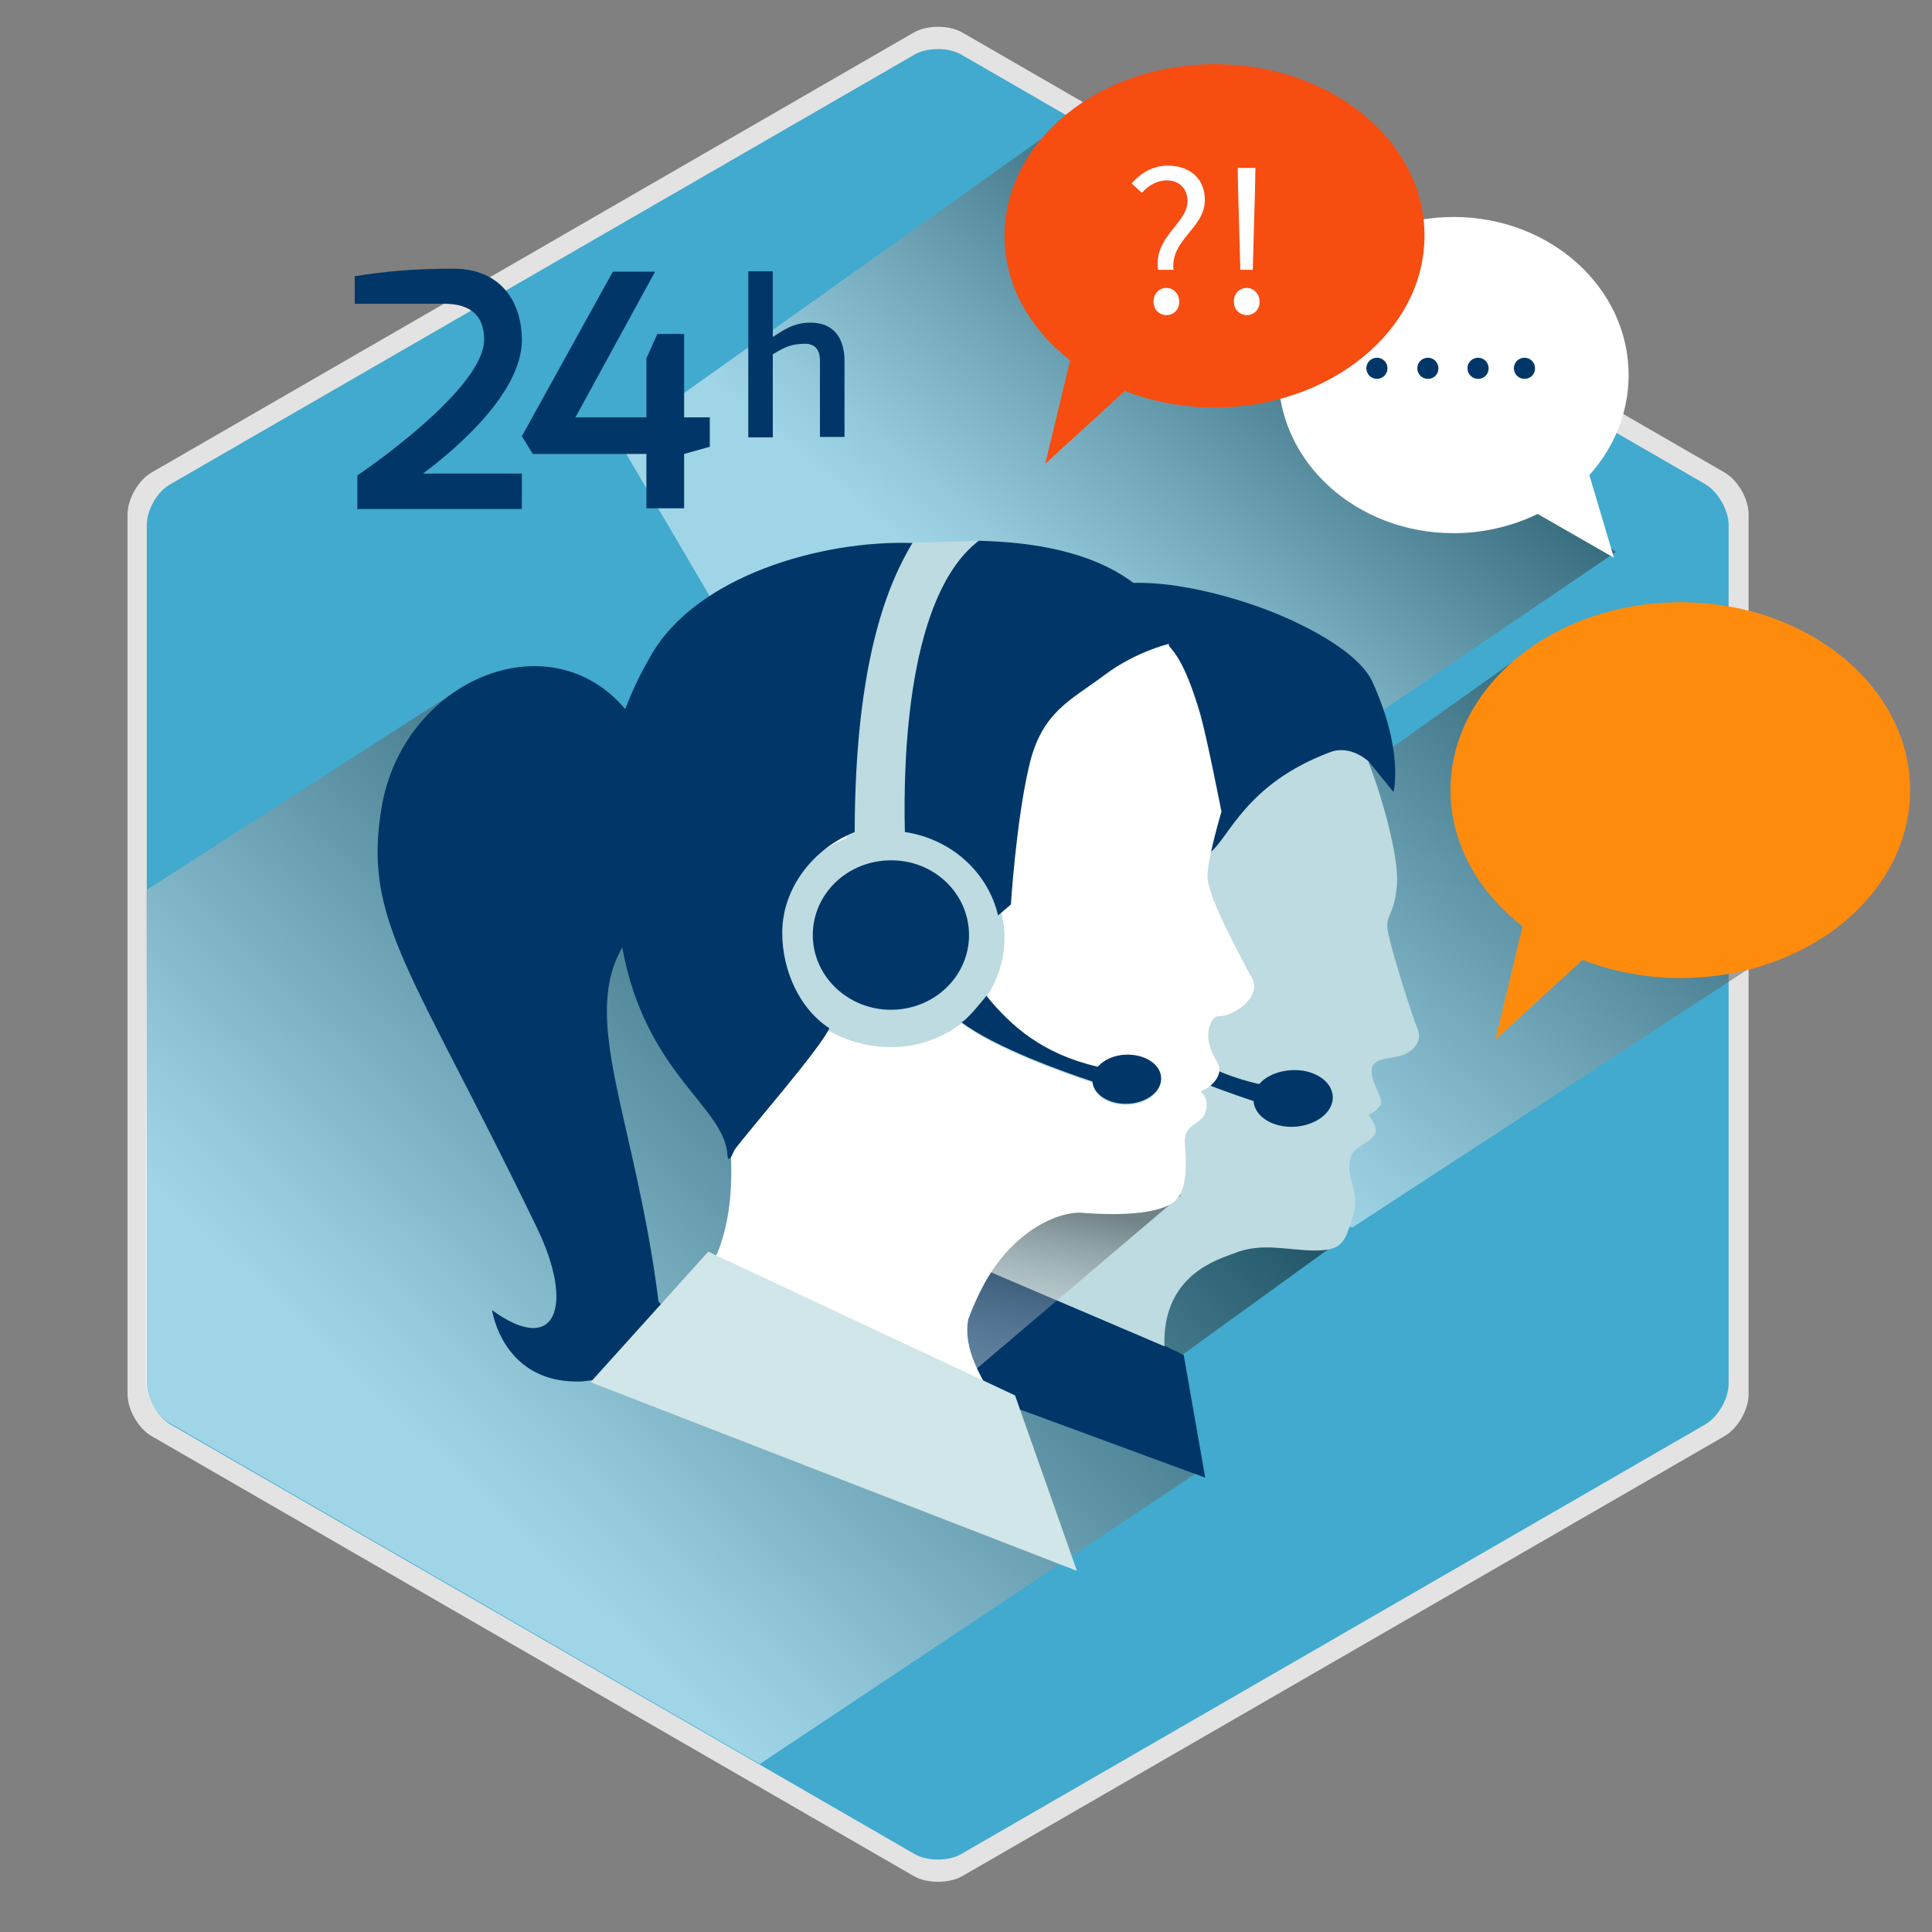 <?xml version="1.0" encoding="utf-8"?>
<!-- Generator: Adobe Illustrator 24.0.1, SVG Export Plug-In . SVG Version: 6.00 Build 0)  -->
<svg version="1.1" xmlns="http://www.w3.org/2000/svg" xmlns:xlink="http://www.w3.org/1999/xlink" x="0px" y="0px"
	 viewBox="0 0 512 512" style="enable-background:new 0 0 512 512;" xml:space="preserve">
<rect x="0" y="0" width="512" height="512" fill="#808080" stroke="none"/>
<style type="text/css">
	.st0{display:none;}
	.st1{display:inline;}
	.st2{fill:#006DF0;}
	.st3{fill:#FEE9AB;}
	.st4{fill:#FFDE55;}
	.st5{fill:#898890;}
	.st6{fill:#E0E0E2;}
	.st7{fill:#57565C;}
	.st8{fill:#C6C5CA;}
	.st9{fill:#FF3051;}
	.st10{fill:#B2FA09;}
	.st11{fill:#CD2A00;}
	.st12{fill:#EBBF00;}
	.st13{fill:#9CDD05;}
	.st14{fill:#C0AB91;}
	.st15{fill:#A78966;}
	.st16{fill:#FFC477;}
	.st17{fill:#FFB655;}
	.st18{fill:#185F93;}
	.st19{opacity:0.78;fill:#FFFFFF;}
	.st20{fill:#41AACE;}
	.st21{opacity:0.5;clip-path:url(#SVGID_1_);fill:url(#SVGID_2_);}
	.st22{fill:#FFFFFF;}
	.st23{fill:#A9CDD3;}
	.st24{opacity:0.5;fill:url(#SVGID_3_);}
	.st25{fill:#FF8B0D;}
	.st26{fill:#003768;}
	.st27{fill:#D1E6E8;}
	.st28{opacity:0.5;fill:url(#SVGID_4_);}
	.st29{opacity:0.5;fill:url(#SVGID_5_);}
	.st30{fill:#006E99;}
	.st31{fill:#BDDBE0;}
	.st32{fill:#F74C0F;}
	.st33{opacity:0.5;fill:url(#SVGID_7_);}
	.st34{opacity:0.5;fill:url(#SVGID_8_);}
	.st35{opacity:0.5;fill:url(#SVGID_10_);}
	.st36{opacity:0.5;fill:url(#SVGID_11_);}
	.st37{fill:#F74D11;}
	.st38{opacity:0.5;clip-path:url(#SVGID_12_);fill:url(#SVGID_13_);}
	.st39{opacity:0.4;fill:url(#SVGID_14_);}
</style>
<g id="Layer_1" class="st0">
	<g id="creadit-card-marketing-seo-hand" class="st1">
		<rect x="360" y="440" class="st2" width="128" height="48"/>
		<path class="st3" d="M288,488H56c-17.7,0-32-14.3-32-32V56c0-17.7,14.3-32,32-32h168c17.7,0,32,14.3,32,32v400
			C256,473.7,270.3,488,288,488z"/>
		<path class="st4" d="M288,488h-32c-17.7,0-32-14.3-32-32V56c0-17.7-14.3-32-32-32h32c17.7,0,32,14.3,32,32v400
			C256,473.7,270.3,488,288,488z"/>
		<path class="st5" d="M424,120v48H88v-48c0-8.8,7.2-16,16-16h304C416.8,104,424,111.2,424,120z"/>
		<path class="st6" d="M88,168v144c0,8.8,7.2,16,16,16h304c8.8,0,16-7.2,16-16V168H88z"/>
		<path class="st7" d="M424,120v48h-32v-48c0-8.8-7.2-16-16-16h32C416.8,104,424,111.2,424,120z"/>
		<path class="st8" d="M424,168v144c0,8.8-7.2,16-16,16h-32c8.8,0,16-7.2,16-16V168H424z"/>
		<rect x="344" y="200" class="st9" width="32" height="32"/>
		<rect x="280" y="200" class="st4" width="32" height="32"/>
		<rect x="216" y="200" class="st10" width="32" height="32"/>
		<rect x="360" y="200" class="st11" width="16" height="32"/>
		<rect x="296" y="200" class="st12" width="16" height="32"/>
		<rect x="232" y="200" class="st13" width="16" height="32"/>
		<path class="st14" d="M256,424v32c0,17.7,14.3,32,32,32s32-14.3,32-32v-32H256z"/>
		<path class="st15" d="M320,424v32c0,17.6-14.3,32-31.9,32c-5.7,0-11.2-1.5-16.1-4.3c9.9-5.7,16-16.3,16-27.7v-32H320z"/>
		<path class="st16" d="M424,352V152l53.1,46.4c6.9,6.1,10.9,14.9,10.9,24.1v154.9c0,4.3-0.9,8.6-2.6,12.6l-17.3,40.3
			c-2.5,5.9-8.3,9.7-14.7,9.7h-60.9c-5.3,0-10.3-2.7-13.3-7.1l-5.9-8.8c-3.5-5.3-5.4-11.4-5.4-17.8V360l-6.6-24l-8.6-31.4
			c-3.7-13.7,4.4-27.9,18.1-31.7c2.2-0.6,4.5-0.9,6.8-0.9l0,0c11,0,20.7,6.9,24.4,17.3L424,352z"/>
		<path class="st17" d="M402.1,289.3c-1.1-3.1-2.8-5.9-4.9-8.3c-0.3-0.3-0.5-0.6-0.8-0.9c-1.1-1.2-2.4-2.3-3.7-3.2
			c-0.2-0.2-0.4-0.3-0.6-0.4l0,0c-4.2-2.9-9.2-4.4-14.3-4.4c-4.2,0-8.4,1-12.2,3c0.8,0.4,1.7,0.8,2.4,1.4c0.2,0.1,0.4,0.2,0.6,0.4
			c4.4,3.1,7.7,7.4,9.4,12.5L400,352h24L402.1,289.3z"/>
		<path class="st17" d="M488,222.6v154.9c0,4.3-0.9,8.6-2.6,12.6l-17.3,40.3c-2.6,5.9-8.3,9.7-14.7,9.7h-24c6.4,0,12.2-3.8,14.7-9.7
			l17.3-40.3c1.7-4,2.6-8.2,2.6-12.6V222.6c0-9.3-4-18.1-11-24.2L424,173v-21l53,46.4C484,204.5,488,213.3,488,222.6z"/>
		<path d="M216,240h32c4.4,0,8-3.6,8-8v-32c0-4.4-3.6-8-8-8h-32c-4.4,0-8,3.6-8,8v32C208,236.4,211.6,240,216,240z M224,208h16v16
			h-16V208z"/>
		<path d="M280,240h32c4.4,0,8-3.6,8-8v-32c0-4.4-3.6-8-8-8h-32c-4.4,0-8,3.6-8,8v32C272,236.4,275.6,240,280,240z M288,208h16v16
			h-16V208z"/>
		<path d="M384,232v-32c0-4.4-3.6-8-8-8h-32c-4.4,0-8,3.6-8,8v32c0,4.4,3.6,8,8,8h32C380.4,240,384,236.4,384,232z M368,224h-16v-16
			h16V224z"/>
		<path d="M496,377.4V222.6c0-11.6-5-22.6-13.7-30.2l-50.3-44V120c0-13.2-10.8-24-24-24H264V56c0-22.1-17.9-40-40-40H56
			c-22.1,0-40,17.9-40,40v400c0,22.1,17.9,40,40,40h232c22.1,0,40-17.9,40-40v-32c0-4.4-3.6-8-8-8h-56v-80h89.2l5.9,22
			c0.6,2.1,0.9,4.2,0.9,6.3v42c0,7.9,2.3,15.6,6.7,22.2l2.3,3.5h-9c-4.4,0-8,3.6-8,8v48c0,4.4,3.6,8,8,8h128c4.4,0,8-3.6,8-8v-48
			c0-4.4-3.6-8-8-8h-11.8l16.6-38.8C494.9,388.2,496,382.9,496,377.4z M408,112c4.4,0,8,3.6,8,8v40H96v-40c0-4.4,3.6-8,8-8H408z
			 M56,480c-13.2,0-24-10.8-24-24V56c0-13.2,10.8-24,24-24h168c13.2,0,24,10.8,24,24v40H104c-13.2,0-24,10.8-24,24v192
			c0,13.2,10.8,24,24,24h144v120c0,8.7,2.9,17.1,8.2,24H56z M312,432v24c0,13.3-10.7,24-24,24s-24-10.7-24-24v-24H312z M350.9,277.3
			c-6.4,8.4-8.5,19.3-5.7,29.4l3.6,13.3H104c-4.4,0-8-3.6-8-8V176h320v128.8l-6.3-18.2c-6.2-17.6-25.5-26.9-43.1-20.7
			C360.3,268.1,354.9,272,350.9,277.3z M480,448v32H368v-32H480z M480,377.4c0,3.2-0.6,6.5-1.9,9.4L458.7,432h-70.4l-8.3-12.4
			c-2.6-3.9-4-8.6-4-13.3v-42c0-3.6-0.5-7.1-1.4-10.6l-13.9-51.3c-1.5-5.4-0.4-11.1,3-15.5c6-7.8,17.2-9.3,25-3.3
			c2.7,2.1,4.8,5,6,8.2l21.9,62.7c1.5,4.2,6.1,6.3,10.2,4.8c3.1-1.1,5.2-4.1,5.3-7.4V169.6l39.8,34.9c5.2,4.6,8.2,11.2,8.2,18.1
			V377.4z"/>
		<path d="M152,224c4.4,0,8,3.6,8,8h16c0-10.1-6.4-19.1-16-22.5V200h-16v9.5c-12.5,4.4-19,18.1-14.6,30.5c3.4,9.6,12.5,16,22.6,16
			c4.4,0,8,3.6,8,8s-3.6,8-8,8s-8-3.6-8-8h-16c0,10.1,6.4,19.1,16,22.5v9.5h16v-9.5c12.5-4.4,19-18.1,14.6-30.5
			c-3.4-9.6-12.5-16-22.6-16c-4.4,0-8-3.6-8-8S147.6,224,152,224z"/>
		<rect x="208" y="256" width="120" height="16"/>
		<rect x="208" y="288" width="120" height="16"/>
		<rect x="64" y="368" width="32" height="16"/>
		<rect x="112" y="368" width="104" height="16"/>
		<rect x="64" y="416" width="32" height="16"/>
		<rect x="112" y="416" width="104" height="16"/>
	</g>
</g>
<g id="Layer_2" class="st0">
	<g class="st1">
		<g>
			<path class="st19" d="M467.2,376.2c0,4.1-2.9,9.1-6.4,11.1L258.6,504c-3.5,2-9.3,2-12.8,0L43.6,387.3c-3.5-2-6.4-7-6.4-11.1
				V142.7c0-4.1,2.9-9.1,6.4-11.1L245.8,14.9c3.5-2,9.3-2,12.8,0l202.2,116.7c3.5,2,6.4,7,6.4,11.1V376.2z"/>
			<path class="st20" d="M461.9,373.3c0,4-2.8,8.9-6.3,10.8L258.4,498.1c-3.4,2-9.1,2-12.5,0L48.7,384.2c-3.4-2-6.3-6.9-6.3-10.8
				V145.6c0-4,2.8-8.9,6.3-10.9L245.9,20.9c3.4-2,9.1-2,12.5,0l197.2,113.9c3.4,2,6.3,6.9,6.3,10.9V373.3z"/>
			<g>
				<defs>
					<path id="SVGID_6_" d="M461.2,372.6c0,4-2.8,8.9-6.3,10.8L257.7,497.3c-3.4,2-9.1,2-12.5,0L47.9,383.4c-3.4-2-6.3-6.9-6.3-10.8
						V144.8c0-4,2.8-8.9,6.3-10.9L245.2,20.1c3.4-2,9.1-2,12.5,0L454.9,134c3.4,2,6.3,6.9,6.3,10.9V372.6z"/>
				</defs>
				<clipPath id="SVGID_1_">
					<use xlink:href="#SVGID_6_"  style="overflow:visible;"/>
				</clipPath>
				
					<linearGradient id="SVGID_2_" gradientUnits="userSpaceOnUse" x1="-263.546" y1="586.496" x2="352.892" y2="-74.553" gradientTransform="matrix(0.545 7.390000e-02 7.390000e-02 0.551 151.137 118.482)">
					<stop  offset="0.126" style="stop-color:#FFFFFF"/>
					<stop  offset="0.201" style="stop-color:#F6F6F6"/>
					<stop  offset="0.322" style="stop-color:#DEDEDE"/>
					<stop  offset="0.474" style="stop-color:#B6B6B6"/>
					<stop  offset="0.653" style="stop-color:#7F7F7F"/>
					<stop  offset="0.851" style="stop-color:#393939"/>
					<stop  offset="1" style="stop-color:#000000"/>
				</linearGradient>
				<polygon class="st21" points="320.6,112.1 375.3,140 404.2,166.7 424.3,194.6 425.4,220.2 416.5,235.9 106.5,444.4 18.9,391.6 
					12.8,244.8 244.8,86.4 				"/>
			</g>
			<g>
				<path class="st22" d="M254.4,239c0,0.9-0.7,1.7-1.7,1.7H86.2c-0.9,0-1.7-0.8-1.7-1.7V25.7c0-0.9,0.7-1.7,1.7-1.7h166.6
					c0.9,0,1.7,0.8,1.7,1.7V239z"/>
				<g>
					<rect x="119.4" y="54.4" class="st23" width="103.2" height="5.7"/>
					<rect x="119.4" y="64" class="st23" width="103.2" height="5.7"/>
					<rect x="119.4" y="73.7" class="st23" width="103.2" height="5.7"/>
					<rect x="119.4" y="83.5" class="st23" width="103.2" height="5.7"/>
				</g>
				<g>
					<rect x="119.4" y="112.7" class="st23" width="103.2" height="5.7"/>
					<rect x="119.4" y="122.2" class="st23" width="103.2" height="5.7"/>
					<rect x="119.4" y="132" class="st23" width="103.2" height="5.7"/>
					<rect x="119.4" y="141.7" class="st23" width="103.2" height="5.7"/>
				</g>
				<g>
					<rect x="119.4" y="169.8" class="st23" width="103.2" height="5.7"/>
					<rect x="119.4" y="179.4" class="st23" width="103.2" height="5.7"/>
					<rect x="119.4" y="189.1" class="st23" width="103.2" height="5.7"/>
					<rect x="119.4" y="198.9" class="st23" width="103.2" height="5.7"/>
				</g>
			</g>
			<linearGradient id="SVGID_3_" gradientUnits="userSpaceOnUse" x1="116.718" y1="447.791" x2="395.584" y2="148.744">
				<stop  offset="0.132" style="stop-color:#FFFFFF"/>
				<stop  offset="0.813" style="stop-color:#000000"/>
			</linearGradient>
			<polygon class="st24" points="42.9,379 221.1,482.5 337.2,405.5 345.3,385.9 399.1,349.2 377.7,322.3 374.5,258 304.7,225.5 
				245.2,202.5 45.9,319.5 			"/>
			<path class="st25" d="M163.4,273.2c-1.9-1-4.7-1.6-4.7-1.6s3.8,8.9,4.1,14.4c0.4,7.4-4.7,12.1-14.1,11.9
				c-10.5-0.5-13.3-6.2-12.7-13.6c0.4-5.4,4.3-13.2,4.3-13.2s-2.8,0.1-2.8,0.1c-3.6,0.3-9.8,5.6-14.8,13.5c-3,4.7-8.2,12.6,0.7,23.1
				c9,10.6,10.4,14.5,10.2,19.1c-0.2,3.9,2,81.3,2.4,107.1c-0.3,2.2-0.8,3.4-1.6,4.1c-0.4,0.3-2.1,1.6-2.3,1.9
				c-8.2,7.9-8.5,21-0.6,29.2c7.9,8.2,21,8.5,29.2,0.6c8.2-7.9,8.5-21,0.6-29.2c-0.4-0.4-2-1.8-2.4-2.1c-0.8-0.7-1.3-1.7-1.6-3.8
				c1-25.2,5.2-104,5.2-107.9c-0.1-4.6,1.6-8.4,10.7-18.7c9.2-10.3,4.4-17.7,1.8-22.6C172.3,280.5,168,275.6,163.4,273.2z
				 M154.2,463.1c-4.5,4.3-11.6,4.1-15.9-0.3c-4.3-4.5-4.1-11.6,0.3-15.9c4.5-4.3,11.6-4.1,15.9,0.3
				C158.8,451.7,158.7,458.8,154.2,463.1z"/>
			<path class="st26" d="M104.4,372.8c1.8-2,4-5.4,6.1-12.5c3.1-10.3-3.2-14-6.3-17.3c-3.1-3.3-5.4-5.7-5.9-8.9
				c-0.5-3.2,2.6-102.8,2.4-107.1c-0.2-4.3,1.3-7.8,9.5-17.5c8.3-9.7,3.7-16.5,1.2-20.9c-2.7-4.8-6.9-9.2-11.1-11.3
				c-1.8-0.9-4.4-1.4-4.4-1.4s3.7,8.2,4.1,13.2c0.5,6.8-4.1,11.3-12.7,11.3c-9.8-0.2-12.5-5.4-12.1-12.3c0.3-5,3.7-12.3,3.7-12.3
				s-2.6,0.2-2.6,0.2c-3.3,0.3-8.9,5.4-13.4,12.8c-2.6,4.4-7.3,11.8,1.2,21.4c8.5,9.6,9.9,13.2,9.9,17.5
				c-0.1,4.3,5.2,103.5,4.8,106.8c-0.4,3.3-2.9,6-6,9.4c-3.1,3.4-7.9,6.7-4.4,17c3.1,9.2,7.5,14.2,9.2,15.2c0.7,0.5,1.4,0.7,2,0.7
				c2.1,0-4.9-7.7-1.7-16.2c0.5-1.2,12.4-7.1,22.3-0.1c1.1,0.8,1,15.4,1.8,14.8C102.3,375.1,103.2,374.3,104.4,372.8z"/>
			<g>
				<path class="st22" d="M299.4,286.6c-8.4,0.3-15,7.4-14.7,15.8c0.3,8.4,7.4,15,15.8,14.7c8.4-0.3,15-7.4,14.7-15.9
					C314.9,292.9,307.8,286.3,299.4,286.6z M297.7,239.5c-34.5,1.3-61.4,30.2-60.2,64.7c1.3,34.5,30.3,61.4,64.8,60.2
					c34.5-1.3,61.4-30.3,60.1-64.7C361.1,265.1,332.2,238.2,297.7,239.5z M301.2,334c-17.7,0.6-32.6-13.2-33.2-30.9
					c-0.7-17.7,13.2-32.6,30.9-33.2c17.7-0.6,32.6,13.2,33.2,30.9C332.7,318.4,318.8,333.3,301.2,334z M407.1,333.9l-5.2,13.4
					c-0.6,2-3,3.2-5.3,2.6l-19.6-4.9c-7,12.5-17.1,23.2-29.2,31.1l6.1,18.7c0.7,2.3-0.3,4.7-2.3,5.4l-13,6.1c-1.8,1-4.4,0.2-5.6-1.8
					l-10.8-17.1c-6.1,1.6-12.5,2.6-19,2.8c-7.1,0.3-14-0.3-20.7-1.7l-9.7,18.3c-1.1,2.1-3.6,3.1-5.5,2.2l-13.4-5.1
					c-2-0.6-3.2-3-2.6-5.3l4.9-19.9c-12.1-6.9-22.5-16.7-30.2-28.4l-20.6,6.7c-2.3,0.8-4.7-0.3-5.5-2.2l-6.1-13
					c-1-1.8-0.3-4.4,1.7-5.6l18.9-12c-1.6-6.1-2.5-12.4-2.8-18.9c-0.3-7.7,0.4-15.1,2-22.2l-19.9-10.7c-2.1-1.1-3.1-3.6-2.1-5.5
					l5.2-13.4c0.6-2,3-3.2,5.3-2.6l22.2,5.5c7-11.5,16.5-21.3,27.8-28.7l-7.6-21.2c-0.8-2.2,0.1-4.7,2.1-5.5l12.8-6.5
					c1.8-1.1,4.3-0.4,5.7,1.6l13.3,19.7c0.1,0.1,0.1,0.2,0.2,0.4c5.8-1.4,11.8-2.3,18-2.5c6.8-0.3,13.4,0.3,19.8,1.5
					c0,0,0-0.1,0.1-0.2l11.8-20.7c1.2-2,3.7-3,5.6-2l13.2,5.5c2,0.6,3.1,3.1,2.5,5.4l-6.1,21.9c11.1,6.3,20.7,15,28.2,25.3l20.4-6.7
					c2.3-0.7,4.7,0.3,5.5,2.2l6.2,13c1,1.8,0.3,4.4-1.8,5.6l-17.6,11.2c2.2,7.3,3.6,14.9,3.9,22.9c0.2,6.8-0.3,13.5-1.5,19.9
					l18.2,9.8C407,329.6,408,332,407.1,333.9z"/>
				<g>
					<g>
						<path class="st27" d="M278.5,216.2c-0.1-0.2-0.1-0.3-0.2-0.4L265,196.1c-1.3-2-3.9-2.7-5.7-1.6l-12.8,6.5
							c-1.9,0.8-2.9,3.3-2.1,5.5l7.6,21.2c-11.3,7.3-20.9,17.1-27.8,28.7l-22.2-5.5c-2.3-0.6-4.7,0.6-5.3,2.6l-5.2,13.4
							c-0.9,1.9,0,4.4,2.1,5.5l19.9,10.7c-1.6,7.2-2.3,14.6-2,22.2c0.2,6.5,1.2,12.8,2.8,18.9l-18.9,12c-2,1.3-2.8,3.8-1.7,5.6
							l6.1,13c0.7,2,3.2,3,5.5,2.2l20.6-6.8c7.7,11.7,18.1,21.5,30.2,28.4l-4.9,19.9c-0.6,2.3,0.6,4.7,2.6,5.3l13.4,5.1
							c1.9,0.9,4.4-0.1,5.5-2.2l9.7-18.3c5.5,1.1,11.1,1.7,16.9,1.7v-25.9c-33.2-0.3-60.7-26.6-61.9-60.1
							c-1.3-34.5,25.7-63.5,60.2-64.7c0.6,0,1.2,0,1.8,0v-25.9c-0.9,0-1.8,0-2.7,0C290.3,213.9,284.3,214.7,278.5,216.2z"/>
						<path class="st27" d="M267.7,303.1c0.6,17.1,14.6,30.6,31.5,30.8v-16.8c-7.9-0.3-14.4-6.6-14.8-14.6
							c-0.3-8.4,6.3-15.5,14.7-15.8c0,0,0,0,0,0v-16.8c-0.2,0-0.4,0-0.6,0C280.9,270.5,267.1,285.4,267.7,303.1z"/>
					</g>
				</g>
			</g>
			
				<linearGradient id="SVGID_4_" gradientUnits="userSpaceOnUse" x1="-14.258" y1="-60.011" x2="113.202" y2="-139.795" gradientTransform="matrix(0.797 -0.315 -0.315 0.509 133.657 208.076)">
				<stop  offset="0.203" style="stop-color:#FFFFFF"/>
				<stop  offset="0.303" style="stop-color:#E6E6E6"/>
				<stop  offset="0.517" style="stop-color:#A5A5A5"/>
				<stop  offset="0.824" style="stop-color:#3E3E3E"/>
				<stop  offset="1" style="stop-color:#000000"/>
			</linearGradient>
			<polygon class="st28" points="279,134 147.4,216 132.7,147.7 248.9,81.6 			"/>
			<g>
				<g>
					<path class="st22" d="M272.6,134.3c4.8,1.7,6.6,0.7,7.5-0.4c3.7-4.7,8.1-10.1,16-13.4c6.9-2.9,15.1-3.5,31.8,5.4
						c17.4,9.2,47,29.6,50.7,38.5c3.8,8.9-2.8,24-2.8,24c-1.2,2.7-0.5,6.7,1.6,8.9l35.8,37.6c2,2.2,5,2,6.7-0.5
						c0,0,14.5-21.6,15.7-33.5c1.2-11.9-0.9-21.4-31.5-50c-30.6-28.6-83.8-58.1-114.7-66.3c-30.2-8-38.8-8.6-52.6,6.9
						c-11.5,13-16,22.3-16,22.3c-1.3,2.7,0,5.6,2.9,6.4L272.6,134.3z"/>
				</g>
			</g>
		</g>
	</g>
</g>
<g id="Layer_3" class="st0">
	<g class="st1">
		<g>
			<path class="st19" d="M473.3,375.9c0,4.1-2.9,9.1-6.4,11.1L264.4,503.8c-3.5,2-9.3,2-12.8,0L49.2,387c-3.5-2-6.4-7.1-6.4-11.1
				V142.1c0-4.1,2.9-9.1,6.4-11.1L251.6,14.1c3.5-2,9.3-2,12.8,0L466.9,131c3.5,2,6.4,7,6.4,11.1V375.9z"/>
			<path class="st20" d="M468,373c0,4-2.8,8.9-6.3,10.9l-197.5,114c-3.4,2-9.1,2-12.5,0l-197.5-114c-3.5-2-6.3-6.9-6.3-10.9V145
				c0-4,2.8-8.9,6.3-10.9l197.5-114c3.4-2,9.1-2,12.5,0l197.5,114c3.4,2,6.3,6.9,6.3,10.9V373z"/>
			<g>
				
					<linearGradient id="SVGID_5_" gradientUnits="userSpaceOnUse" x1="-246.696" y1="284.204" x2="369.479" y2="170.925" gradientTransform="matrix(0.497 -0.319 0.54 0.842 88.929 142.137)">
					<stop  offset="0.385" style="stop-color:#FFFFFF"/>
					<stop  offset="0.462" style="stop-color:#E6E6E6"/>
					<stop  offset="0.627" style="stop-color:#A5A5A5"/>
					<stop  offset="0.864" style="stop-color:#3E3E3E"/>
					<stop  offset="1" style="stop-color:#000000"/>
				</linearGradient>
				<polygon class="st29" points="486.7,326.2 224.9,481.7 51.9,375.7 48.5,241.7 304.9,93.7 				"/>
				<g>
					<g>
						<g>
							<g>
								<g>
									<path class="st30" d="M462.1,75.6c-4.2,1.6-5.9,2.6-6.8,3.6c-0.7,0.8-2.4,3.2-2.4,8.5c0,3.8-0.7,28.4,5.5,44.1
										c0.6,1.2,1.8,0.8,2.4-0.2c0.8-1.2,2.1-9.6,1.2-10.3c-0.9-0.7-2.7-1.4-3.5-2.9c-0.8-1.5,0.2-27.3,0.7-28.7
										c0.5-1.3,2-1.1,3.2-0.9C461.5,82.9,462.1,75.6,462.1,75.6z"/>
								</g>
							</g>
						</g>
						<g>
							<path class="st26" d="M485.2,91H306.1c-1.7,0-3.1,1.4-3.1,3.1v232.2c0,1.7,1.4,3.1,3.1,3.1h179.1c1.7,0,3.1-1.4,3.1-3.1V94.1
								C488.3,92.4,486.9,91,485.2,91z"/>
							<path class="st22" d="M464.3,277.2c0,0-20.1,21.4-19.9,21.4H329.2c-1.3,0-2.3-1-2.3-2.3V124.1c0-1.3,1-2.3,2.3-2.3H462
								c1.3,0,2.3,1,2.3,2.3V277.2z"/>
							<path class="st23" d="M427.9,85.4h-64.6c-1.6,0-2.9,1.3-2.9,2.9c0,1.6,1.3,2.9,2.9,2.9h5c-0.7,1.1-1.1,2.3-1.1,3.7
								c0,3.7,3,6.8,6.8,6.8h43.2c3.7,0,6.8-3.1,6.8-6.8c0-1.3-0.4-2.6-1.1-3.7h5c1.6,0,2.9-1.3,2.9-2.9
								C430.8,86.7,429.5,85.4,427.9,85.4z"/>
							<rect x="346.9" y="147.4" class="st31" width="97.3" height="4"/>
							<rect x="346.9" y="164.4" class="st31" width="97.3" height="4"/>
							<rect x="346.9" y="182.5" class="st31" width="97.3" height="4"/>
							<rect x="346.9" y="199.5" class="st31" width="97.3" height="4"/>
							<rect x="346.9" y="217.7" class="st31" width="97.3" height="4"/>
							<rect x="346.9" y="234.6" class="st31" width="97.3" height="3.9"/>
							<rect x="346.9" y="252.8" class="st31" width="97.3" height="4"/>
							<g>
								<path class="st23" d="M446.7,277.1h17.7l-20,21.5v-19.2C444.4,278.2,445.4,277.1,446.7,277.1z"/>
							</g>
						</g>
						<g>
							<g>
								<path class="st31" d="M472.5,245.5c0,0-1.4,3.4-2.1,3.4c-0.7,0-2.2-3.5-2.2-3.5L472.5,245.5z"/>
								<path class="st22" d="M472.5,245.7c1.7-3.9,3.2-16,3.3-18.3l-11,0c0.1,3.7,2.4,15.8,3.3,18.3
									C470.7,245.7,472.2,245.7,472.5,245.7z"/>
								<path class="st31" d="M475.8,227.8c1.1-5.6,3.4-86.6,3.4-86.6l-18.3,0c0,0,3,81,4.1,86.7
									C471.5,227.9,474.7,227.8,475.8,227.8z"/>
								<path class="st30" d="M470,76.3L470,76.3C470.1,76.3,470.1,76.3,470,76.3l9.3-0.6c0-0.8,0.7-11.7-9.2-11.9l0,0
									c0,0,0,0-0.1,0c0,0,0,0-0.1,0l0,0c-9.9,0.2-9.2,11.1-9.2,11.9L470,76.3C470,76.3,470,76.3,470,76.3L470,76.3z"/>
								<path class="st31" d="M470,138.6l2.6,0.3v-0.5l6.8-0.2c0-0.6,0.5-61.3-0.1-64.3c-4.3-0.1-7.3-0.1-9.2-0.1
									c-1.9,0-4.9,0-9.2,0.1c-0.6,2.9,0.3,63.2,0.3,63.7l6.4,0.8v0.5L470,138.6z"/>
								<path class="st30" d="M460.7,142c-0.2,0-0.4-0.1-0.4-0.4V137c0-0.2,0.2-0.4,0.4-0.4h19.1c0.2,0,0.4,0.2,0.4,0.4v4.6
									c0,0.2-0.2,0.4-0.4,0.4H460.7z"/>
							</g>
						</g>
					</g>
					<polygon class="st32" points="365,249 372.8,249 381.7,267.4 397.9,235 406.3,235 381.7,280.8 					"/>
				</g>
			</g>
			
				<linearGradient id="SVGID_7_" gradientUnits="userSpaceOnUse" x1="-236.237" y1="331.531" x2="137.137" y2="262.889" gradientTransform="matrix(0.497 -0.319 0.54 0.842 88.929 142.137)">
				<stop  offset="0.242" style="stop-color:#FFFFFF"/>
				<stop  offset="0.337" style="stop-color:#E6E6E6"/>
				<stop  offset="0.54" style="stop-color:#A5A5A5"/>
				<stop  offset="0.833" style="stop-color:#3E3E3E"/>
				<stop  offset="1" style="stop-color:#000000"/>
			</linearGradient>
			<polygon class="st33" points="386.4,427.8 260.6,500 63.4,388.3 232.3,265.5 			"/>
			<linearGradient id="SVGID_8_" gradientUnits="userSpaceOnUse" x1="137.018" y1="162.834" x2="244.934" y2="30.353">
				<stop  offset="0.242" style="stop-color:#FFFFFF"/>
				<stop  offset="0.337" style="stop-color:#E6E6E6"/>
				<stop  offset="0.54" style="stop-color:#A5A5A5"/>
				<stop  offset="0.833" style="stop-color:#3E3E3E"/>
				<stop  offset="1" style="stop-color:#000000"/>
			</linearGradient>
			<polygon class="st34" points="229.4,64.8 278.5,75 280.2,108.9 136.7,189.8 54.1,142.9 220.4,49.7 			"/>
			<g>
				<path class="st22" d="M241.9,90.8c-4,0.1-7.1,3.5-7,7.5c0.2,4,3.5,7.1,7.5,7c4-0.1,7.1-3.5,7-7.5
					C249.3,93.8,245.9,90.6,241.9,90.8z M241.1,68.5c-16.3,0.6-29,14.3-28.4,30.6c0.6,16.3,14.3,29,30.6,28.4
					c16.3-0.6,29-14.3,28.4-30.6C271.1,80.6,257.4,67.9,241.1,68.5z M242.7,113.1c-8.4,0.3-15.4-6.2-15.7-14.6
					c-0.3-8.4,6.2-15.4,14.6-15.7c8.4-0.3,15.4,6.2,15.7,14.6C257.6,105.8,251.1,112.8,242.7,113.1z M292.8,113.1l-2.4,6.3
					c-0.3,1-1.4,1.5-2.5,1.2l-9.2-2.3c-3.3,5.9-8.1,11-13.8,14.7l2.9,8.8c0.3,1.1-0.1,2.2-1.1,2.6l-6.1,2.9
					c-0.9,0.5-2.1,0.1-2.7-0.8l-5.1-8.1c-2.9,0.7-5.9,1.2-9,1.3c-3.3,0.1-6.6-0.2-9.8-0.8l-4.6,8.6c-0.5,1-1.7,1.5-2.6,1l-6.3-2.4
					c-0.9-0.3-1.5-1.4-1.2-2.5l2.3-9.4c-5.7-3.3-10.6-7.9-14.3-13.4l-9.7,3.2c-1.1,0.4-2.2-0.1-2.6-1l-2.9-6.1
					c-0.5-0.9-0.1-2.1,0.8-2.7l8.9-5.7c-0.7-2.9-1.2-5.9-1.3-8.9c-0.1-3.6,0.2-7.1,0.9-10.5l-9.4-5c-1-0.5-1.4-1.7-1-2.6l2.4-6.3
					c0.3-0.9,1.4-1.5,2.5-1.2l10.5,2.6c3.3-5.4,7.8-10.1,13.2-13.5l-3.6-10c-0.4-1.1,0.1-2.2,1-2.6l6-3.1c0.9-0.5,2.1-0.2,2.7,0.8
					l6.3,9.3c0,0.1,0.1,0.1,0.1,0.2c2.7-0.7,5.6-1.1,8.5-1.2c3.2-0.1,6.3,0.1,9.3,0.7c0,0,0,0,0-0.1l5.6-9.8c0.6-1,1.7-1.4,2.6-0.9
					l6.3,2.6c0.9,0.3,1.5,1.4,1.2,2.5l-2.9,10.3c5.2,3,9.8,7.1,13.3,12l9.6-3.2c1.1-0.3,2.2,0.1,2.6,1.1l2.9,6.1
					c0.5,0.9,0.1,2.1-0.8,2.7l-8.3,5.3c1.1,3.4,1.7,7,1.8,10.8c0.1,3.2-0.1,6.4-0.7,9.4l8.6,4.6
					C292.8,111.1,293.2,112.2,292.8,113.1z"/>
				<g>
					<g>
						<path class="st27" d="M232,57.5c0-0.1-0.1-0.1-0.1-0.2l-6.3-9.3c-0.6-0.9-1.8-1.3-2.7-0.8l-6,3.1c-0.9,0.4-1.4,1.6-1,2.6
							l3.6,10c-5.4,3.5-9.9,8.1-13.2,13.5l-10.5-2.6c-1.1-0.3-2.2,0.3-2.5,1.2l-2.4,6.3c-0.4,0.9,0,2.1,1,2.6l9.4,5
							c-0.7,3.4-1.1,6.9-0.9,10.5c0.1,3.1,0.6,6.1,1.3,8.9l-8.9,5.7c-0.9,0.6-1.3,1.8-0.8,2.7l2.9,6.1c0.4,0.9,1.5,1.4,2.6,1
							l9.7-3.2c3.6,5.5,8.5,10.1,14.3,13.4l-2.3,9.4c-0.3,1.1,0.3,2.2,1.3,2.5l6.3,2.4c0.9,0.4,2.1,0,2.6-1l4.6-8.6
							c2.6,0.5,5.2,0.8,8,0.8v-12.2c-15.7-0.1-28.7-12.5-29.3-28.4c-0.6-16.3,12.1-30,28.4-30.6c0.3,0,0.6,0,0.8,0V56.3
							c-0.4,0-0.9,0-1.3,0C237.6,56.4,234.8,56.8,232,57.5z"/>
						<path class="st27" d="M226.9,98.6c0.3,8.1,6.9,14.4,14.9,14.6v-7.9c-3.8-0.1-6.8-3.1-7-6.9c-0.1-4,3-7.3,7-7.5c0,0,0,0,0,0
							v-7.9c-0.1,0-0.2,0-0.3,0C233.2,83.2,226.6,90.2,226.9,98.6z"/>
					</g>
				</g>
			</g>
			<g>
				<circle class="st27" cx="314.6" cy="47.8" r="22"/>
				<g>
					<path class="st26" d="M314.5,42.7c-2.7,0.1-4.8,2.4-4.7,5c0.1,2.7,2.4,4.8,5,4.7c2.7-0.1,4.8-2.4,4.7-5
						C319.4,44.7,317.2,42.6,314.5,42.7z M313.9,27.7c-11,0.4-19.5,9.6-19.1,20.6c0.4,11,9.6,19.5,20.6,19.1
						c11-0.4,19.5-9.6,19.1-20.6C334.1,35.9,324.9,27.3,313.9,27.7z M315,57.8c-5.6,0.2-10.4-4.2-10.6-9.8
						c-0.2-5.6,4.2-10.4,9.8-10.6c5.6-0.2,10.4,4.2,10.6,9.8C325,52.8,320.7,57.6,315,57.8z M348.7,57.8l-1.6,4.3
						c-0.2,0.6-1,1-1.7,0.8l-6.2-1.5c-2.2,4-5.4,7.4-9.3,9.9l1.9,5.9c0.2,0.7-0.1,1.5-0.7,1.7l-4.1,1.9c-0.6,0.3-1.4,0.1-1.8-0.6
						l-3.4-5.5c-1.9,0.5-4,0.8-6,0.9c-2.3,0.1-4.5-0.1-6.6-0.5l-3.1,5.8c-0.4,0.7-1.1,1-1.7,0.7L300,80c-0.6-0.2-1-0.9-0.8-1.7
						l1.5-6.3c-3.9-2.2-7.2-5.3-9.6-9l-6.6,2.1c-0.7,0.2-1.5-0.1-1.7-0.7l-2-4.1c-0.3-0.6-0.1-1.4,0.5-1.8l6-3.8
						c-0.5-1.9-0.8-4-0.9-6c-0.1-2.4,0.1-4.8,0.6-7.1l-6.3-3.4c-0.7-0.4-1-1.2-0.7-1.8l1.6-4.3c0.2-0.6,0.9-1,1.7-0.8l7.1,1.8
						c2.2-3.7,5.3-6.8,8.9-9.1l-2.4-6.7c-0.3-0.7,0-1.5,0.7-1.8l4.1-2.1c0.6-0.3,1.4-0.1,1.8,0.5l4.2,6.3c0,0,0,0.1,0.1,0.1
						c1.8-0.5,3.8-0.7,5.7-0.8c2.2-0.1,4.3,0.1,6.3,0.5c0,0,0,0,0-0.1l3.8-6.6c0.4-0.7,1.2-0.9,1.8-0.6l4.2,1.8c0.6,0.2,1,1,0.8,1.7
						l-1.9,7c3.5,2,6.6,4.8,9,8.1l6.5-2.1c0.7-0.2,1.5,0.1,1.7,0.7l2,4.1c0.3,0.6,0.1,1.4-0.6,1.8l-5.6,3.6c0.7,2.3,1.1,4.7,1.2,7.3
						c0.1,2.2-0.1,4.3-0.5,6.3l5.8,3.1C348.7,56.4,349,57.2,348.7,57.8z"/>
				</g>
			</g>
			<g>
				<polygon class="st22" points="130.6,332.7 171.2,332.7 171.2,355.7 148.9,363.2 129.6,354.7 				"/>
				<g>
					<g>
						<g>
							<g>
								<path class="st27" d="M110.7,211.3c-8.1,7.1-7.1,29.4-1,43.6c6.1,14.2,23.3,57.8,23.3,57.8s9.5,2.7,19,4.2V194.9
									C134.8,195.2,116.9,205.9,110.7,211.3z"/>
							</g>
						</g>
						<g>
							<g>
								<path class="st22" d="M191.5,211.3c8.1,7.1,7.1,29.4,1,43.6c-6.1,14.2-23.3,57.8-23.3,57.8s-9.5,2.7-19,4.2V194.9
									C167.4,195.2,185.3,205.9,191.5,211.3z"/>
							</g>
						</g>
					</g>
					<g>
						<g>
							<g>
								<path class="st25" d="M207.5,237.5c0-27-25.3-49-56.6-49s-56.6,21.9-56.6,49c0,8.9,2.8,17.2,7.5,24.3
									c7.1,13.1,20.8,43.4,24.5,64.7h18.2c7.4,0,13.3,0,13.3,0H175c4.5-25.4,26.1-63.9,28.4-70.3l-0.2,0
									C205.9,250.5,207.5,244.2,207.5,237.5z M189.3,252.5c-1.6,4.7-17.5,32.8-20.8,51.5H156c0,0-4.4,0-9.8,0h-13.3
									c-2.7-15.6-12.8-37.8-18-47.4c-3.5-5.3-5.5-11.3-5.5-17.8c0-19.8,18.6-35.9,41.4-35.9c22.9,0,41.5,16.1,41.5,35.9
									c0,4.9-1.1,9.5-3.2,13.7L189.3,252.5z"/>
							</g>
						</g>
						<g>
							<path class="st25" d="M158.9,171.8c0,3.6-2.9,6.4-6.4,6.4h-3.2c-3.6,0-6.4-2.9-6.4-6.4v-28.9c0-3.5,2.9-6.4,6.4-6.4h3.2
								c3.5,0,6.4,2.9,6.4,6.4V171.8z"/>
							<path class="st25" d="M216.7,200.7c-2.7,2.3-6.8,1.9-9.1-0.8l-2.1-2.5c-2.3-2.7-1.9-6.8,0.8-9.1l22.2-18.6
								c2.7-2.3,6.8-1.9,9.1,0.8l2.1,2.5c2.3,2.7,1.9,6.8-0.8,9.1L216.7,200.7z"/>
							<path class="st25" d="M227.5,261.3c-3.5,0-6.4-2.9-6.4-6.4v-3.2c0-3.6,2.9-6.4,6.4-6.4h28.9c3.5,0,6.4,2.9,6.4,6.4l0,3.2
								c0,3.5-2.9,6.4-6.4,6.4H227.5z"/>
							<g>
								<path class="st25" d="M85.7,200.7c2.7,2.3,6.8,1.9,9.1-0.8l2.1-2.5c2.3-2.7,1.9-6.8-0.8-9.1l-22.2-18.6
									c-2.7-2.3-6.8-1.9-9.1,0.8l-2.1,2.5c-2.3,2.7-1.9,6.8,0.8,9.1L85.7,200.7z"/>
								<path class="st25" d="M75,261.3c3.6,0,6.4-2.9,6.4-6.4v-3.2c0-3.6-2.9-6.4-6.4-6.4H46c-3.5,0-6.4,2.9-6.4,6.4v3.2
									c0,3.5,2.9,6.4,6.4,6.4H75z"/>
							</g>
						</g>
						<path class="st25" d="M127.3,331.2c0,0,0.1,21.7,0.1,24.1c0,2.3,14.1,15.7,17.1,18.1c0.2,0.5,0.4,0.8,0.6,0.8
							c0.8,0.4,3.5,0.7,6.2,0.6c2.7,0,5.4-0.2,6.2-0.6c0.1-0.1,0.3-0.4,0.6-0.8c3-2.4,17.1-15.7,17.1-18.1c0-2.4,0.1-24.1,0.1-24.1
							H127.3z M168.9,354.1c0,0.6-0.4,1-1,1h-33.4c-0.5,0-1-0.5-1-1v-0.8c0-0.6,0.4-1,1-1H168c0.5,0,1,0.5,1,1V354.1z M168.9,346.7
							c0,0.6-0.4,1-1,1h-33.4c-0.5,0-1-0.5-1-1v-0.8c0-0.6,0.4-1,1-1H168c0.5,0,1,0.5,1,1V346.7z M168.9,339.4c0,0.6-0.4,1-1,1
							h-33.4c-0.5,0-1-0.5-1-1v-0.8c0-0.6,0.4-1,1-1H168c0.5,0,1,0.5,1,1V339.4z"/>
					</g>
				</g>
			</g>
			<g>
				<g>
					
						<rect x="332.4" y="360.4" transform="matrix(0.686 -0.728 0.728 0.686 -169.428 369.468)" class="st27" width="21.9" height="41.2"/>
					
						<rect x="341.5" y="356.5" transform="matrix(0.686 -0.728 0.728 0.686 -165.427 370.848)" class="st22" width="11.2" height="41.2"/>
				</g>
				<g>
					<polygon class="st26" points="456.5,465.6 434.4,489 339.2,399.2 361.3,375.8 					"/>
					<polygon class="st27" points="456.5,465.6 447.7,474.9 352.4,385.2 361.3,375.8 					"/>
				</g>
				<g>
					<g>
						<g>
							<g>
								<path class="st27" d="M293.9,251.1c-39.1-8.7-77.7,16-86.4,55c-8.6,39,16,77.7,55,86.4c39.1,8.7,77.7-16,86.4-55
									C357.6,298.4,333,259.7,293.9,251.1z"/>
							</g>
						</g>
					</g>
					<g>
						<g>
							<g>
								<g>
									<g>
										<g>
											<path class="st26" d="M291.9,260c-34.1-7.6-67.9,13.9-75.5,48.1c-7.5,34.1,14,67.9,48.1,75.5c34.1,7.6,67.9-14,75.5-48.1
												C347.6,301.3,326,267.6,291.9,260z"/>
										</g>
									</g>
								</g>
							</g>
						</g>
					</g>
					<g>
						<g>
							<g>
								<g>
									<g>
										<g>
											<path class="st22" d="M290.2,267.8c-29.8-6.6-59.3,12.2-66,42c-6.6,29.8,12.2,59.4,42,66c29.8,6.6,59.4-12.2,66-42
												C338.8,303.9,320,274.4,290.2,267.8z"/>
										</g>
									</g>
								</g>
							</g>
						</g>
					</g>
				</g>
			</g>
		</g>
	</g>
</g>
<g id="Layer_4">
	<g>
		<g>
			<path class="st19" d="M463.4,369.5c0,4.1-2.9,9.1-6.4,11.1L255,497.2c-3.5,2-9.3,2-12.8,0l-202-116.6c-3.5-2-6.4-7-6.4-11.1
				V136.3c0-4.1,2.9-9.1,6.4-11.1l202-116.6c3.5-2,9.3-2,12.8,0l202,116.6c3.5,2,6.4,7,6.4,11.1V369.5z"/>
			<path class="st20" d="M458.1,366.7c0,4-2.8,8.8-6.2,10.8L254.8,491.3c-3.4,2-9.1,2-12.5,0L45.2,377.5c-3.4-2-6.3-6.9-6.3-10.8
				V139.1c0-4,2.8-8.9,6.3-10.8L242.3,14.5c3.4-2,9.1-2,12.5,0l197.1,113.8c3.4,2,6.2,6.9,6.2,10.8V366.7z"/>
			<linearGradient id="SVGID_10_" gradientUnits="userSpaceOnUse" x1="229.583" y1="210.568" x2="357.795" y2="57.771">
				<stop  offset="0.291" style="stop-color:#FFFFFF"/>
				<stop  offset="0.38" style="stop-color:#E6E6E6"/>
				<stop  offset="0.57" style="stop-color:#A5A5A5"/>
				<stop  offset="0.844" style="stop-color:#3E3E3E"/>
				<stop  offset="1" style="stop-color:#000000"/>
			</linearGradient>
			<polygon class="st35" points="428.2,146.3 303.4,231 198.4,175.6 163.8,116.6 287.5,28.6 			"/>
			<linearGradient id="SVGID_11_" gradientUnits="userSpaceOnUse" x1="317.462" y1="325.194" x2="445.477" y2="172.632">
				<stop  offset="0.115" style="stop-color:#FFFFFF"/>
				<stop  offset="0.227" style="stop-color:#E6E6E6"/>
				<stop  offset="0.464" style="stop-color:#A5A5A5"/>
				<stop  offset="0.805" style="stop-color:#3E3E3E"/>
				<stop  offset="1" style="stop-color:#000000"/>
			</linearGradient>
			<polygon class="st36" points="465.3,255.5 358.4,325.3 318.7,317.5 284.1,258.4 407.9,170.4 			"/>
			<g>
				<path class="st26" d="M410.5,98.1c0,5.3-12.6,9.7-28.3,9.7c-15.6,0-28.3-4.3-28.3-9.7c0-5.3,12.6-9.7,28.3-9.7
					C397.9,88.5,410.5,92.8,410.5,98.1z"/>
				<g>
					<g>
						<path class="st22" d="M431.6,99.4c0-23.2-20.8-41.9-46.4-41.9c-25.6,0-46.4,18.8-46.4,41.9c0,23.2,20.8,41.9,46.4,41.9
							c8.1,0,15.7-1.9,22.3-5.1l20.2,11.6l-6.5-21.9C427.7,118.7,431.6,109.4,431.6,99.4z M364.9,100.4c-1.6,0-2.8-1.3-2.8-2.8
							c0-1.6,1.3-2.8,2.8-2.8c1.6,0,2.8,1.3,2.8,2.8C367.7,99.2,366.4,100.4,364.9,100.4z M378.4,100.4c-1.6,0-2.8-1.3-2.8-2.8
							c0-1.6,1.3-2.8,2.8-2.8c1.6,0,2.8,1.3,2.8,2.8C381.2,99.2,380,100.4,378.4,100.4z M391.7,100.4c-1.6,0-2.8-1.3-2.8-2.8
							c0-1.6,1.3-2.8,2.8-2.8c1.6,0,2.8,1.3,2.8,2.8C394.5,99.2,393.3,100.4,391.7,100.4z M404,100.4c-1.6,0-2.8-1.3-2.8-2.8
							c0-1.6,1.3-2.8,2.8-2.8c1.6,0,2.8,1.3,2.8,2.8C406.8,99.2,405.6,100.4,404,100.4z"/>
					</g>
				</g>
			</g>
			<path class="st25" d="M445.3,159.6c-33.6,0-60.9,22.3-60.9,49.8c0,14.2,7.4,27,19.1,36.1l-7.2,30l23.1-21.1
				c7.9,3,16.6,4.8,25.9,4.8c33.6,0,60.9-22.3,60.9-49.8C506.2,181.9,478.9,159.6,445.3,159.6z"/>
			<g>
				<path class="st37" d="M321.9,17c-30.7,0-55.7,20.4-55.7,45.5c0,13,6.7,24.7,17.4,33l-6.6,27.4l21.1-19.3
					c7.2,2.8,15.2,4.4,23.7,4.4c30.7,0,55.7-20.4,55.7-45.5C377.6,37.4,352.7,17,321.9,17z"/>
				<g>
					<path class="st22" d="M314.7,53.3c0-3-1.9-5.5-5.5-5.5c-2.5,0-4.8,1.3-6.6,3.3l-2.7-2.5c2.4-2.7,5.5-4.7,9.6-4.7
						c5.9,0,9.8,3.5,9.8,9.1c0,7.5-9.2,10.5-8.3,18.5h-4.1C305.7,62.6,314.7,59.3,314.7,53.3z M309.1,76.3c1.9,0,3.4,1.5,3.4,3.7
						c0,2.1-1.5,3.5-3.4,3.5c-1.9,0-3.4-1.5-3.4-3.5C305.7,77.8,307.2,76.3,309.1,76.3z"/>
					<path class="st22" d="M330.4,76.3c1.8,0,3.4,1.5,3.4,3.7c0,2.1-1.5,3.5-3.4,3.5c-1.9,0-3.4-1.5-3.4-3.5
						C326.9,77.8,328.5,76.3,330.4,76.3z M328.1,49.9l-0.1-5.4h4.7l-0.1,5.4L332,71.5h-3.3L328.1,49.9z"/>
				</g>
			</g>
			<g>
				<defs>
					<path id="SVGID_9_" d="M457.7,366.3c0,4-2.8,8.9-6.2,10.8L254.4,490.9c-3.4,2-9.1,2-12.5,0L44.9,377.1c-3.4-2-6.3-6.9-6.3-10.8
						V138.7c0-4,2.8-8.9,6.3-10.8L241.9,14.1c3.4-2,9.1-2,12.5,0l197.1,113.8c3.4,2,6.2,6.9,6.2,10.8V366.3z"/>
				</defs>
				<clipPath id="SVGID_12_">
					<use xlink:href="#SVGID_9_"  style="overflow:visible;"/>
				</clipPath>
				
					<linearGradient id="SVGID_13_" gradientUnits="userSpaceOnUse" x1="-239.423" y1="606.715" x2="155.953" y2="182.726" gradientTransform="matrix(0.545 7.390000e-02 7.390000e-02 0.551 151.137 118.482)">
					<stop  offset="0.258" style="stop-color:#FFFFFF"/>
					<stop  offset="0.351" style="stop-color:#E6E6E6"/>
					<stop  offset="0.55" style="stop-color:#A5A5A5"/>
					<stop  offset="0.836" style="stop-color:#3E3E3E"/>
					<stop  offset="1" style="stop-color:#000000"/>
				</linearGradient>
				<polygon class="st38" points="353.6,329.9 298.2,370 317.2,390.3 174.6,485.3 12.1,384 26,244.1 121.3,182.9 				"/>
			</g>
			<g>
				<g>
					<g>
						<g>
							<polygon class="st26" points="252.6,329.2 313.7,359.1 319.4,391.6 248.2,365.4 							"/>
							<path class="st31" d="M375.7,272.8c-1.6-3.9-7.1-21.3-7.9-26c-0.8-4.7,1.6-3.5,2.4-12.2c0.7-7.9-4.8-26-7.6-32.7
								c1.8,0.7,3.7,1.8,4.7,3.5c2.4-2.4-0.8-12.7-5.6-23.3c-5-11.1-27-22.8-51-26c-5.1-0.7-10.5-0.6-15.9-0.2
								c10.3,7.7,10.6,17.1,10.6,17.1c1.8,2,4.4,5.3,8,17.3c1.7,6,5.4,24.6,5.4,24.6s-3.3,10.7-3.5,15.9
								c-0.2,5.1,7.5,19.1,10.7,25.3c4.1,5.3-4.1,10.8-7.9,10.6c-1.5-0.1-4.8,4.6-0.4,11.5c0.5,0.8,0.7,1.6,0.6,2.4
								c4.7,3.6,10.4,6.5,18.1,8.3c1.4-1.7,3.9-2.8,6.8-2.9c4.6-0.2,8.5,2.3,8.6,5.5c0.2,3.3-3.5,6.1-8.1,6.4
								c-4.5,0.2-8.3-2.2-8.6-5.4c-4.4-1.5-12.3-4.2-19.7-7.6c-0.6,0.4-1.2,0.7-1.7,0.9c-0.8,0.3,1.8,0.8,1.2,4.5
								c-0.7,4.4-5.7,3.3-5.4,8.6c0.3,4.3,1,12.7-3.3,15.4c-3.3,2.1-10.6,3.3-22.9,2.3c-5.2-0.4-18.9,5-24.6,18.9l49.9,21.3
								c-0.7-19.3,14.9-23.2,18.3-24.6c7.6-3.1,14.2-0.8,21.7-0.8c7.5,0,7.9-2.8,9.8-8.7c2-5.9-0.8-9.5-0.8-13
								c0-3.5,0.8-4.7,2.8-5.9c2-1.2,2.8-1.6,3.9-3.2c1.2-1.6-1.6-5.1-1.6-5.1s2.4-1.2,3.2-2.8c0.8-1.6-2.4-5.5-2.4-8.7
								c0-3.2,2.8-3.2,6.3-3.9C373.4,279.5,377.3,276.7,375.7,272.8z"/>
						</g>
						<g>
							<g>
								<path class="st26" d="M299.6,265.6c7.6,9.3,17.2,17.8,34.1,21.7c1.8-2.1,4.9-3.5,8.6-3.7c5.8-0.3,10.7,2.8,10.9,7
									c0.2,4.1-4.4,7.7-10.2,8c-5.7,0.3-10.5-2.7-10.8-6.8c-9-3-29.5-10.3-40.1-18.1C293.8,273.1,299.6,265.6,299.6,265.6z"/>
							</g>
						</g>
					</g>
					<path class="st26" d="M290.2,156c14.2-4.5,36.1,1.8,47.5,6.4c10.1,4.1,22.6,10.9,26,18.3c8.4,18.4,5.6,29.2,5.6,29.2l-6.6-8.1
						c0,0-4.7-4.5-10.1-2.5c-22.6,8.4-26.9,22.9-32,26.7c-5.1,3.9-16.2-13.6-16.2-13.6L290.2,156z"/>
				</g>
				<g>
					<path class="st31" d="M260.3,143.3l-20.4,0.6c0,0-30.7,56.4-30.7,59.2c0,2.9-21.2,35.6-13.5,50.1c7.7,14.5,24.1,25,39.5,27
						c15.4,1.9,50.1,18.3,59.7,20.2c9.6,1.9,20.2-15.4,12.5-29.9c-7.7-14.4-5.8-1-15.4-17.3c-9.6-16.4-18.3-34.7-21.2-57.8
						C268,172.4,260.3,143.3,260.3,143.3z"/>
					<g>
						
							<linearGradient id="SVGID_14_" gradientUnits="userSpaceOnUse" x1="347.569" y1="240.861" x2="382.31" y2="203.605" gradientTransform="matrix(0.814 -1.041 2.205 1.724 -526.641 340.182)">
							<stop  offset="0.104" style="stop-color:#FFFFFF"/>
							<stop  offset="0.206" style="stop-color:#FBFBFB"/>
							<stop  offset="0.297" style="stop-color:#F1F1F1"/>
							<stop  offset="0.383" style="stop-color:#DEDEDE"/>
							<stop  offset="0.467" style="stop-color:#C5C5C5"/>
							<stop  offset="0.549" style="stop-color:#A4A4A4"/>
							<stop  offset="0.63" style="stop-color:#7B7B7B"/>
							<stop  offset="0.71" style="stop-color:#4B4B4B"/>
							<stop  offset="0.787" style="stop-color:#141414"/>
							<stop  offset="0.813" style="stop-color:#000000"/>
						</linearGradient>
						<polygon class="st39" points="313,316.7 234.7,383.2 199.1,354.2 259.8,298.4 						"/>
						<g>
							<g>
								<path class="st22" d="M322.9,269.3c4,0.2,12.6-5.6,8.3-11.1c-3.3-6.5-11.5-21.1-11.2-26.4c0.3-5.4,3.7-16.7,3.7-16.7
									s-3.8-19.4-5.6-25.8c-3.7-12.6-6.5-16.1-8.3-18.1c0,0-1.1-25.3-47.3-27.2c-0.8,0-1.7-0.1-2.6-0.1
									c-18.7,14.3-19.7,56-19.2,76.2c14.4,2.1,25.5,14,25.5,28.5c0,5.7-1.8,11.1-4.8,15.6c6.6,8.1,14.9,15.4,29.5,18.8
									c1.6-1.8,4.3-3.1,7.4-3.2c5-0.2,9.3,2.5,9.4,6.1c0.2,3.6-3.8,6.7-8.8,6.9c-5,0.2-9.1-2.4-9.4-5.9
									c-7.8-2.6-25.6-8.9-34.7-15.7c-5.1,3.9-11.6,6.3-18.7,6.3c-16.6,0-31.4-12.5-31.4-28.4c0-12,8.9-22.7,19.7-27
									c0.1-46.4,10.2-67.7,16.2-77.6c-23.4,2-55.5,8.2-67.4,29.4c-2.8,5-5.8,14.2-7.4,18.7c-20.4-24-58.3-12.2-63.8,21.5
									c-5,30.2,8,42.5,41.2,111.3c9.9,20.4,37.6,46.3,20.3,33.8l99.5,11.5c-2.6-5.7-7.9-12.7-6.4-21.1c1.2-3.2,2.6-6.4,4.3-9.5
									c8.1-14.6,20.2-19.1,25.7-18.7c12.9,1,20.6-0.3,24-2.5c4.5-2.8,3.7-11.6,3.4-16.1c-0.3-5.5,5-4.4,5.7-9
									c0.6-3.8-2.1-4.4-1.3-4.7c2.2-0.7,6.4-4.2,4.1-7.8C317.9,274.1,321.3,269.2,322.9,269.3z M190.1,332.1l-2.4,4.3l-13.6,14.5
									c-0.1-0.6-1.3-5-1.4-5.6c-6.1-46.2-21.1-74.8-11.1-93.8c0.2-0.4,4-0.2,4.2-0.6c6.2,33.8,27.2,42.1,27.9,55.2
									C194.2,317.7,192.7,325.6,190.1,332.1z"/>
								<path class="st26" d="M256.8,247.8c0,11-9.3,19.8-20.7,19.8c-11.4,0-20.7-8.9-20.7-19.8c0-11,9.3-19.8,20.7-19.8
									C247.5,227.9,256.8,236.8,256.8,247.8z"/>
							</g>
							<g>
								<g>
									<path class="st26" d="M261.4,263.9c6.6,8.1,14.9,15.4,29.5,18.8c1.6-1.8,4.3-3.1,7.4-3.2c5-0.2,9.3,2.5,9.4,6.1
										c0.2,3.6-3.8,6.7-8.8,6.9c-5,0.2-9.1-2.4-9.4-5.9c-7.8-2.6-25.6-8.9-34.7-15.7C256.3,270.4,261.4,263.9,261.4,263.9z"/>
								</g>
							</g>
							<g>
								<g>
									<g>
										<path class="st26" d="M272.7,203.1c3.3-14.5,11.1-17.5,20-24.2c8.9-6.7,18.4-8.6,18.4-8.6s-2.8-25-49.1-26.9
											c-0.8,0-1.7-0.1-2.6-0.1c-18.7,14.3-20.1,56.9-19.6,77.2c12.2,1.8,22,10.6,24.7,22.1l3.4-2.9
											C267.9,239.6,269.3,217.6,272.7,203.1z"/>
									</g>
									<g>
										<path class="st26" d="M174.5,344.9c-0.1-0.6-0.1-1.1-0.2-1.7c-6.1-46.2-19.9-72-10-91c0.2-0.4,0.4-0.7,0.6-1.1
											c6.2,33.8,27.3,42.1,27.9,55.2c0.1,1.3,0.7,1.3,1.8-1.5c3.9-5.3,22.7-26.8,25.2-32.3c-8-5.2-12.5-15.4-12.5-25.3
											c0-12,8.4-22.4,19.2-26.7c0.1-46.4,9.3-66.6,15.3-76.6c-24.2-0.8-57.5,8.8-69.4,30c-2.4,4.2-4.4,8-6.7,14
											c-20.4-24-59-7.5-64.6,26.2c-5,30.2,8,42.5,41.2,111.3c9.9,20.4,5.3,34.3-11.9,21.8c0,0,2.8,19.8,23.9,18.9
											c0,0,22.6-2.6,25.7-5.4C185.1,356.3,174.5,344.9,174.5,344.9z"/>
									</g>
								</g>
							</g>
							<path class="st27" d="M156.5,366.3l128.9,50l-16.4-46.5l-81.3-38.1L156.5,366.3L156.5,366.3z"/>
						</g>
					</g>
				</g>
			</g>
			<g>
				<g>
					<g>
						<path class="st26" d="M94,73.2c8.2-1.3,15.6-2,26.1-2c12.8,0,18.2,9,18.2,18.9c0,15.1-20.3,31-26.2,35.4h26.2v9.4H94.7V126
							c8.5-5.8,33.6-24.4,33.6-36c0-5.9-3.1-9.5-10.6-9.5H94V73.2z"/>
						<path class="st26" d="M162.4,72h11.2l-21.1,38.6h18.8V95l2.9-6.5h7.1v22.1h6.8v7.8l-6.8,1.9v14.4h-10v-14.4h-30.1l-2.9-4.7
							L162.4,72z"/>
					</g>
					<g>
						<path class="st26" d="M198.3,71.9h6.5v17.4c2.8-1.8,5.5-3.8,10-3.8c6.6,0,9,4.7,9,10.1v20.2h-6.5V95.6c0-3.2-1.6-4.5-3.9-4.5
							c-3.6,0-5.5,0.9-8.6,2.8v22h-6.5V71.9z"/>
					</g>
				</g>
			</g>
		</g>
	</g>
</g>
</svg>
